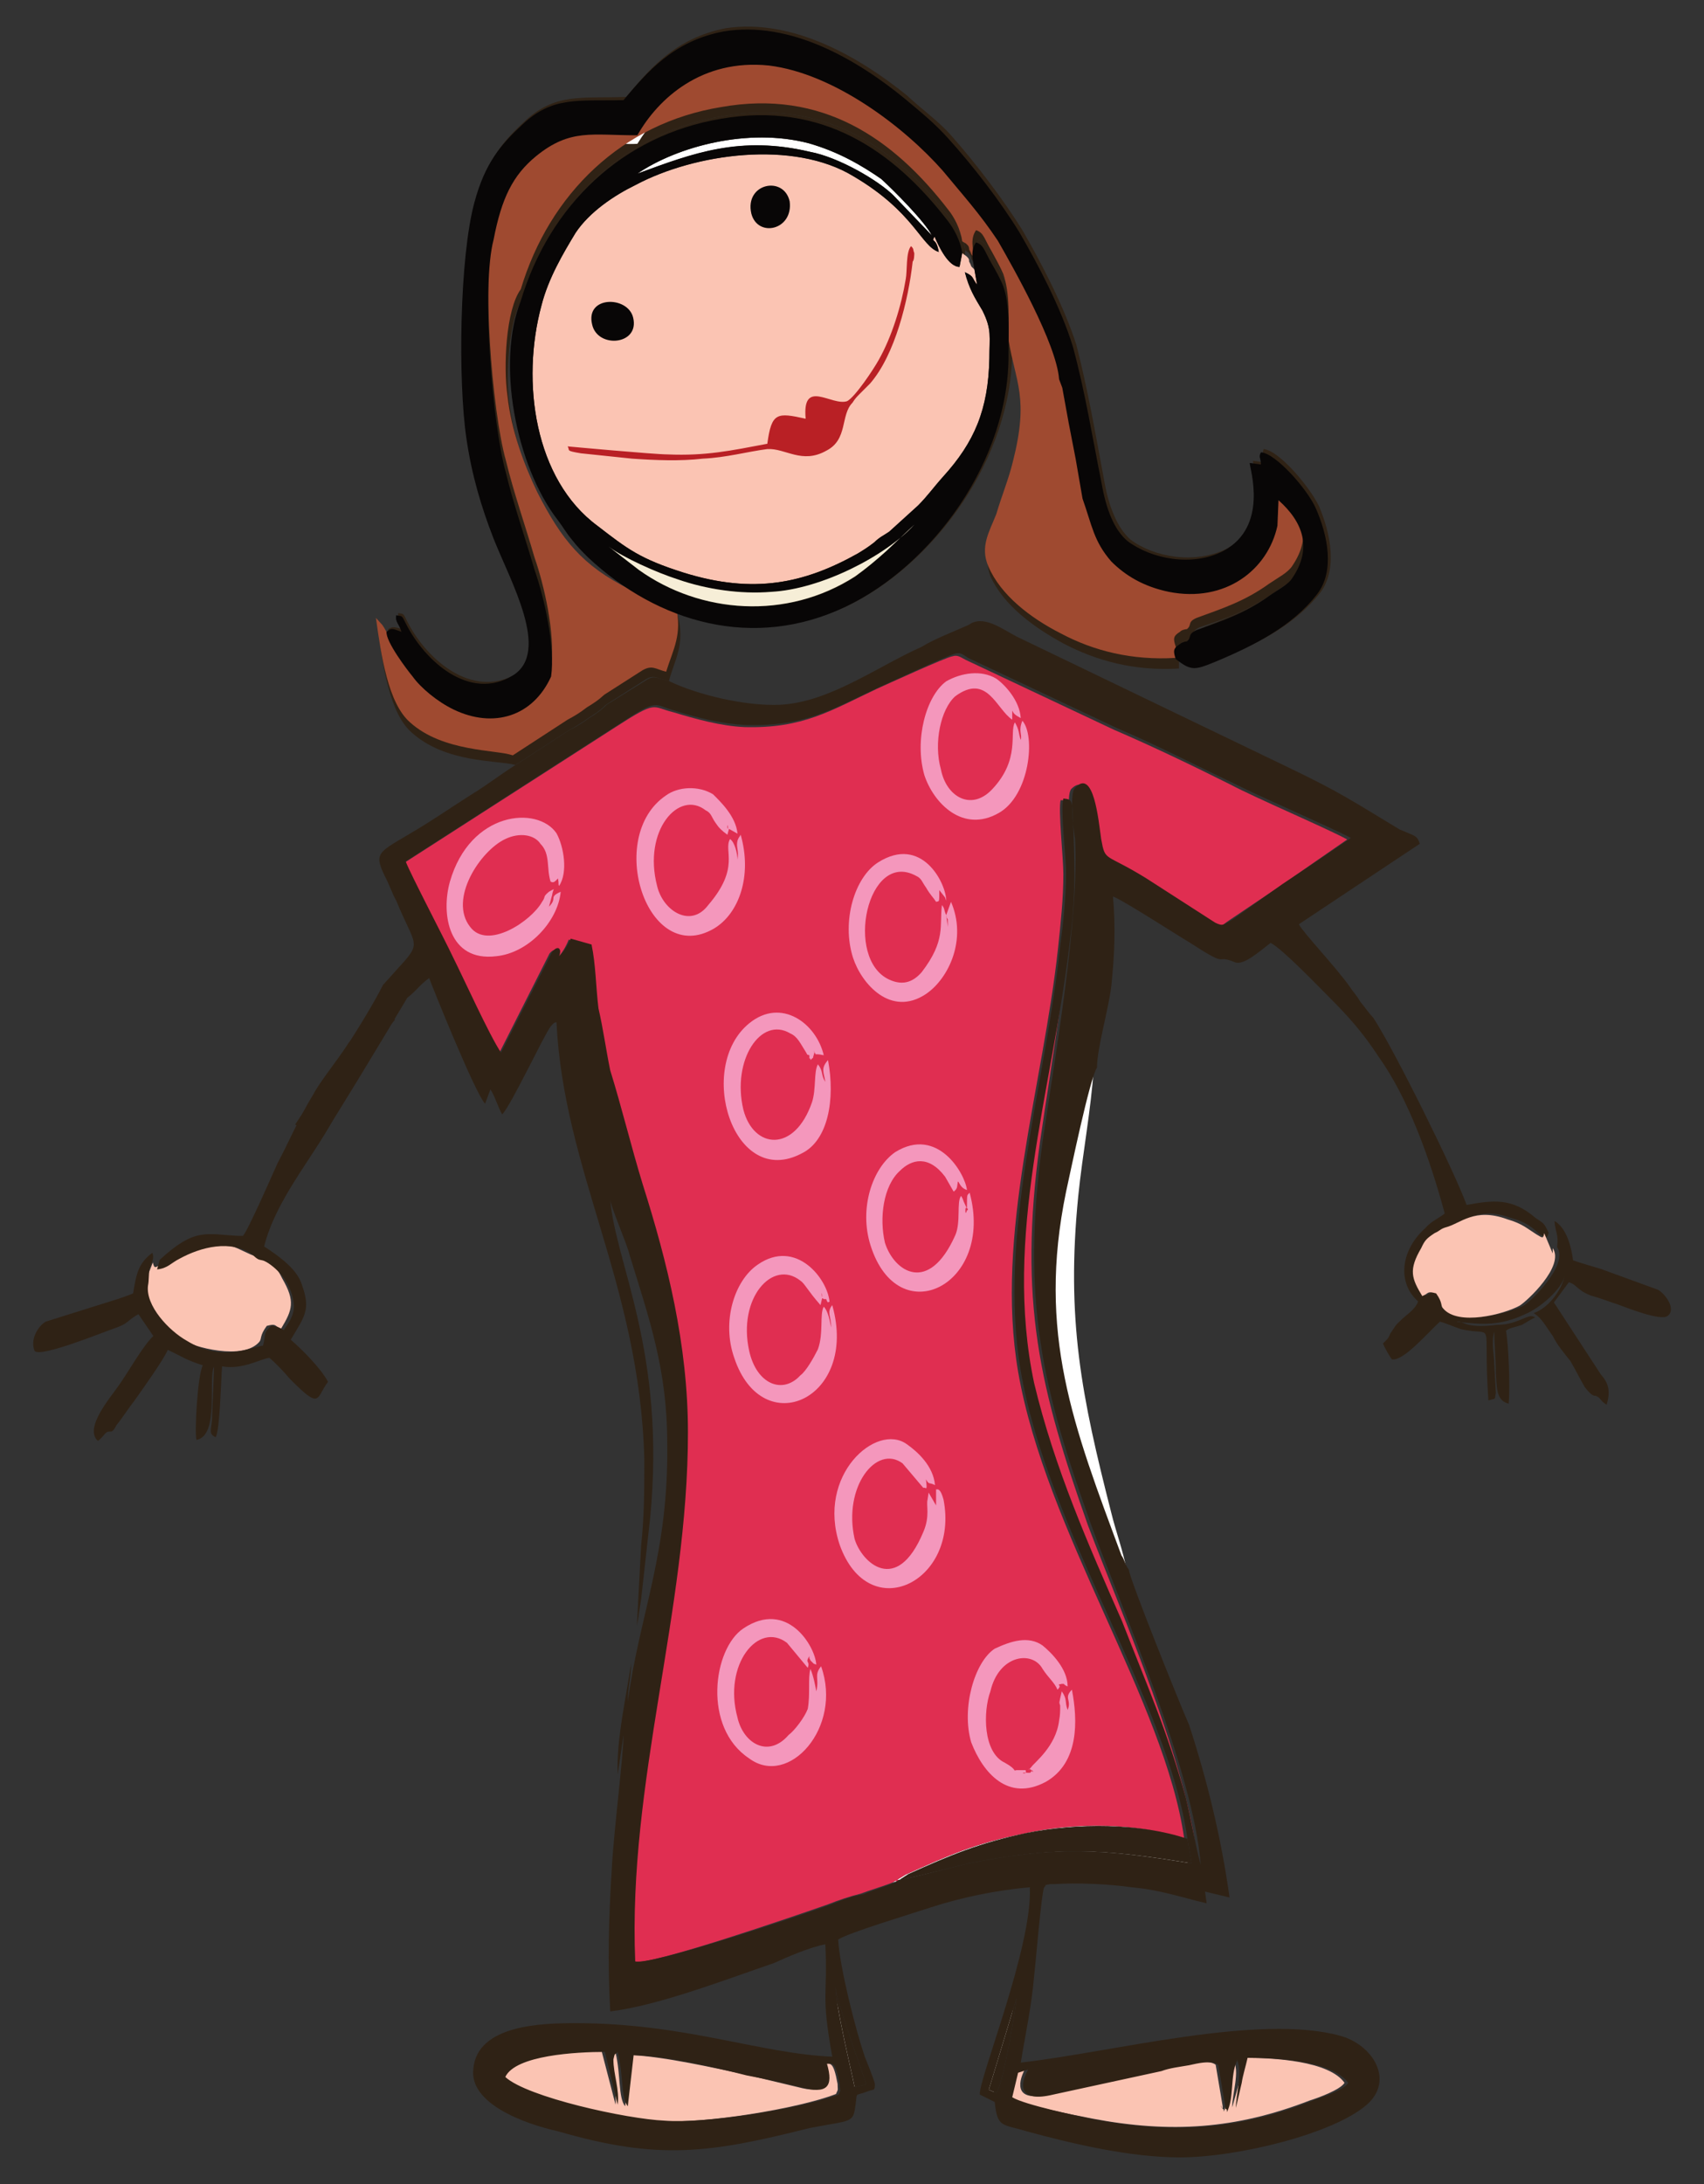 <?xml version="1.0" encoding="utf-8"?>
<!-- Generator: Adobe Illustrator 16.0.0, SVG Export Plug-In . SVG Version: 6.00 Build 0)  -->
<!DOCTYPE svg PUBLIC "-//W3C//DTD SVG 1.1 Tiny//EN" "http://www.w3.org/Graphics/SVG/1.1/DTD/svg11-tiny.dtd">
<svg version="1.1" baseProfile="tiny" id="Layer_1" xmlns="http://www.w3.org/2000/svg" xmlns:xlink="http://www.w3.org/1999/xlink"
	 x="0px" y="0px" width="90.71px" height="116.22px" viewBox="0 0 90.71 116.22" xml:space="preserve">
<rect x="0" y="0" width="90.71" height="116.22" fill="#333333" stroke="none"/>
<g>
	<path fill-rule="evenodd" fill="#FBC4B3" d="M7.681,68.031v0.313l0.454-1.162c0.085,0.311,0.085,0.311,0.454,0.084
		c0.453-0.311,0.765-0.623,1.616-0.85c1.842-0.682,2.608,0.227,3.458,0.453c0.284,0.086,0.284,0.17,0.595,0.313
		c0.482,0.311,0.539,0.396,0.766,0.85c0.708,1.219,0.539,1.672-0.057,2.664c-0.397-0.141-0.227-0.283-0.766-0.141
		c-0.397,0.539-0.255,0.68-0.397,0.85c-0.85,0.992-3.458,0.313-4.28-0.17C9.126,71.008,6.972,69.023,7.681,68.031L7.681,68.031z"/>
	<path fill-rule="evenodd" fill="#FFFFFF" d="M47.508,100.176l0.198-0.057c0-0.141,0-0.084,0.142-0.084
		c1.19-0.227,2.353-0.568,3.571-0.879c4.763-0.936,7.172-0.795,11.82,0l-0.198-1.305c-2.494-0.879-5.924-0.879-8.532-0.283
		c-2.551,0.51-4.025,1.162-6.293,2.184L47.508,100.176z"/>
	<path fill-rule="evenodd" fill="#FFFFFF" d="M45.381,111.061l0.595-0.17c-0.312-0.936-1.616-4.592-1.616-5.158
		C44.361,106.668,45.155,110.182,45.381,111.061L45.381,111.061z"/>
	<path fill-rule="evenodd" fill="#FFFFFF" d="M52.894,111.346c0.368-0.369,1.105-4.734,1.105-5.047l-1.531,4.904L52.894,111.346z"/>
	<path fill-rule="evenodd" fill="#FBC4B3" d="M43.851,109.814c0.425,1.246,0,1.615-1.389,1.246c-0.936-0.227-1.899-0.453-2.835-0.68
		c-1.616-0.34-4.252-0.936-5.981-1.02l-0.369,2.721c-0.369-0.453-0.227-1.672-0.51-2.863c-0.142,0.143-0.142,0-0.227,0.369
		c0,0.084,0,0.227,0,0.283c0.085,0.736,0.283,1.475,0.227,2.125l-0.737-2.834c-1.446,0-4.649,0.199-5.244,1.389
		c1.162,1.078,6.406,2.184,8.447,2.324c2.211,0.143,7.229-0.652,9.269-1.445c0.142-0.313,0.085-0.17,0.085-0.539
		C44.361,109.672,44.219,109.814,43.851,109.814L43.851,109.814z"/>
	<path fill-rule="evenodd" fill="#FBC4B3" d="M64.714,109.871c-0.369-0.283-1.162-0.057-1.616,0
		c-0.425,0.084-0.936,0.17-1.445,0.311l-5.783,1.221c-1.813,0.51-1.729-0.512-1.304-1.305l-0.51,0.141l-0.284,1.391
		c0.596,0.367,3.487,0.936,4.366,1.105c4.167,0.793,7.653,0.566,11.594-0.965c0.453-0.141,1.615-0.566,1.842-0.936
		c-0.822-1.162-3.741-1.332-5.329-1.332c-0.085,0.369-0.227,0.879-0.283,1.332l-0.368,1.305c0-0.736,0.425-1.9,0.057-2.551v0.084
		c-0.369,0.795-0.142,2.041-0.511,2.693v-0.086c0,0,0-0.057-0.057-0.057c-0.227-0.51,0.057,0.285,0-0.17L64.714,109.871z"/>
	<path fill-rule="evenodd" fill="#E02E51" d="M47.508,100.176l0.708-0.424c2.268-1.021,3.714-1.674,6.293-2.184
		c2.608-0.596,6.038-0.596,8.532,0.283c-1.021-7.285-7.37-16.328-8.844-24.859c-1.247-7.314,1.332-15.194,2.126-22.536
		c0.142-1.332,0.283-2.636,0.283-3.94c0-0.879-0.283-3.43-0.142-3.94c0.51,0.057,0.425,0.057,0.51,1.757
		c0.058,2.325,0.058,3.855-0.227,6.18c-0.936,7.654-3.486,15.336-1.813,23.131c1.021,4.506,2.834,8.588,4.592,12.613
		c1.389,3.346,2.551,5.98,3.43,9.412c0.368,1.303,0.511,2.408,0.794,3.57c-0.368-5.045-4.082-13.436-5.84-18.084
		c-2.551-7.229-3.713-11.906-2.551-20.354c0.596-4.223,1.984-11.82,1.673-16.044c-0.058-0.51-0.284-2.494,0-2.778
		c1.02-1.021,1.247,1.757,1.474,2.778c0.227,1.248,0.142,0.652,2.409,2.098l3.629,2.268c0.453,0.283,0.453,0.142,0.878-0.142
		l2.693-1.814c1.19-0.822,2.409-1.672,3.6-2.495c-1.021-0.567-4.818-2.183-6.207-2.919c-2.041-1.021-4.167-2.041-6.208-2.92
		l-7.881-3.713c-0.283-0.142-0.425-0.283-0.708-0.198c-0.369,0.057-3.516,1.502-4.025,1.729c-2.466,1.162-3.94,2.126-7.059,2.041
		c-1.247-0.057-2.58-0.425-3.798-0.794c-1.162-0.283-0.822-0.652-3.062,0.794l-11.253,7.228c0.227,0.596,2.069,4.167,2.495,5.018
		c0.595,1.247,1.899,4.252,2.551,5.131l2.693-5.329c0.283-0.369,0.595-0.142,0.453,0.198c0.199-0.198,0.425-0.567,0.567-0.936
		l1.105,0.284c0.227,1.105,0.227,2.268,0.368,3.43c0.227,1.105,0.425,2.183,0.652,3.288c0.595,2.041,1.105,4.025,1.672,6.039
		c1.304,4.166,2.409,8.531,2.409,13.209c0,9.496-3.146,18.596-2.778,28.148c0.879,0.227,8.674-2.467,10.375-3.063
		c0.567-0.227,1.162-0.424,1.729-0.566C46.175,100.629,47.337,100.262,47.508,100.176L47.508,100.176z M47.848,100.035
		c-0.142,0-0.142-0.057-0.142,0.084L47.848,100.035z"/>
	<path fill-rule="evenodd" fill="#FFFFFF" d="M59.979,83.564c-0.17-0.963-0.595-2.125-0.821-3.061
		c-1.588-6.207-2.41-10.289-1.758-16.867c0.227-2.238,0.681-4.592,0.822-6.774c-0.369,0.595-1.39,5.555-1.616,6.577
		c-1.53,7.568,0.368,12.529,3.005,19.305C59.753,83.055,59.753,83.254,59.979,83.564L59.979,83.564z"/>
	<path fill-rule="evenodd" fill="#2F2215" d="M47.649,100.176l0.255-0.084c0-0.143,0-0.057,0.057-0.057
		c1.19-0.256,2.353-0.568,3.6-0.879c4.819-0.936,7.144-0.766,11.878,0l-0.228-1.305c-2.494-0.85-5.896-0.85-8.561-0.313
		c-2.551,0.539-4.025,1.164-6.293,2.184L47.649,100.176z"/>
	<path fill-rule="evenodd" fill="#2F2215" d="M34.043,9.127c3.033-1.105,5.442-2.098,9.184-1.162
		c1.559,0.227,3.657,1.474,4.507,2.324l2.041,2.098c-0.397-0.708-2.041-2.409-2.722-3.033c-1.021-0.708-2.268-1.389-3.912-1.871
		C39.967,6.633,36.141,7.653,34.043,9.127L34.043,9.127z"/>
	<path fill-rule="evenodd" fill="#2F2215" d="M45.495,111.061l0.624-0.141c-0.312-0.936-1.644-4.592-1.644-5.217
		C44.474,106.695,45.325,110.211,45.495,111.061L45.495,111.061z"/>
	<path fill-rule="evenodd" fill="#2F2215" d="M53.035,111.373c0.368-0.396,1.077-4.734,1.077-5.045l-1.475,4.875L53.035,111.373z"/>
	<path fill-rule="evenodd" fill="#2F2215" d="M26.361,12.614c-0.624,2.494-0.085,9.808,0.68,12.359
		c0.397,1.786,1.021,3.515,1.559,5.216c0.482,1.474,1.105,4.11,0.879,5.669c0,1.248-1.105,2.041-1.956,2.41
		c-1.162,0.567-2.494,0.17-3.43-0.227c-2.495-1.304-3.345-3.969-3.713-4.337l-0.255-0.255c0.255,2.041,0.624,4.507,1.786,5.527
		c1.814,1.644,4.592,1.474,5.527,1.729l2.892-1.871c0.453-0.255,0.68-0.397,0.992-0.624c0.397-0.255,0.624-0.397,0.936-0.708
		l2.098-1.333c0.482-0.312,0.624-0.057,1.248,0.085c0.312-1.162,0.878-1.956,0.481-3.486c-0.85-0.397-1.644-0.567-2.494-0.879
		c-2.495-1.247-3.572-2.636-4.904-5.188c-0.681-1.502-1.304-3.288-1.559-5.131c-0.227-1.502-0.057-4.592,0.708-5.697
		c1.559-5.131,5.442-8.844,10.658-9.695c5.442-0.935,9.241,1.701,12.132,5.5c0.313,0.312,0.709,1.021,0.766,1.644
		c0.17,0.142,0.17,0.085,0.227,0.227c0.085,0.085,0.085,0.17,0.085,0.227c0.256,0.312,0,0.17,0.313,0.397
		c-0.057-0.454-0.227-1.021,0.085-1.389c0.453,0.142,0.453,0.397,0.851,1.162c0.17,0.227,0.481,0.766,0.623,1.162
		c0.397,1.021,0.313,2.41,0.313,3.487c0.312,2.268,1.077,3.033,0.17,6.463c-0.17,1.021-0.567,1.871-0.879,2.806
		c-0.368,0.936-0.851,1.786-0.454,2.807c0.709,1.559,2.325,2.721,3.884,3.571c1.786,0.936,3.799,1.474,6.151,1.333v-0.624
		c-0.17-0.397-0.17-0.567,0.227-0.794c0.085-0.085,0.312-0.142,0.397-0.142c0.227-0.255,0-0.397,0.453-0.624
		c1.417-0.482,2.579-0.879,3.884-1.786c0.481-0.34,1.021-0.624,1.247-0.935c1.105-1.644,0.623-3.033-0.681-4.224L68.2,27.864
		c-0.085,1.474-1.021,2.636-1.871,3.175c-2.579,1.786-5.98,0.624-7.143-1.077c-0.567-0.793-1.333-2.324-1.418-3.571
		c-0.142-0.312-0.312-1.559-0.312-2.126l-0.368-1.843l-0.397-1.956l-0.17-0.396c-0.057-0.142-0.992-2.778-1.474-3.799
		c-1.928-3.742-2.183-3.486-4.365-6.463c-0.851-1.162-1.531-1.616-2.637-2.636c-1.247-1.247-4.422-3.118-7.143-3.43
		c-3.487-0.397-5.669,1.786-6.86,3.742c-1.077,0.085-1.843-0.17-3.005,0C27.041,8.192,26.814,11.849,26.361,12.614L26.361,12.614z"
		/>
	<path fill-rule="evenodd" fill="#F497BC" d="M38.72,44.022C38.72,43.653,38.805,44.333,38.72,44.022L38.72,44.022z M39.429,44.419
		c-0.085,0.17-0.085,0.085-0.17,0.312c-0.085,0.397,0.085,0.482,0,1.021c0-0.312-0.142-0.936-0.396-1.105
		c-0.369,0.624,0.567,1.502-1.162,3.515c-0.936,1.247-2.41,0.312-2.722-1.021c-0.765-2.948,1.163-5.131,2.58-4.025
		c0.312,0.142,0.312,0.369,0.539,0.68c0.17,0.255,0.312,0.397,0.624,0.624l0.085-0.312l0.453,0.255
		c-0.085-0.936-0.935-1.729-1.304-2.098c-0.793-0.482-1.871-0.397-2.495,0.057c-3.26,2.183-1.021,9.184,2.551,7.086
		C39.344,48.614,40.052,46.602,39.429,44.419L39.429,44.419z"/>
	<path fill-rule="evenodd" fill="#F497BC" d="M43.766,68.91C43.766,69.307,43.709,68.541,43.766,68.91L43.766,68.91z M43.851,69.533
		c-0.227,0.396,0,1.418-0.312,2.268c-0.227,0.455-0.624,1.162-0.936,1.389c-0.936,1.021-2.325,0.482-2.721-1.303
		c-0.624-2.807,1.247-4.904,2.721-3.742c0.227,0.143,0.397,0.539,1.077,1.305l0.085-0.369c0.312,0.143,0,0,0.227,0.057
		c0,0.086,0.085,0.17,0.085,0.17c0.085-0.084,0.085,0,0.085,0c-0.085-1.246-1.786-3.43-3.827-2.012
		c-1.248,0.85-1.928,3.033-1.248,4.961c1.502,4.506,6.633,2.182,5.216-2.807c-0.312,0.396-0.057,0.566-0.057,1.189
		C44.163,70.242,44.078,69.76,43.851,69.533L43.851,69.533z"/>
	<path fill-rule="evenodd" fill="#F497BC" d="M54.424,38.353c-0.227,0.567,0,0.709-0.085,1.021
		c-0.142-0.397-0.057-0.482-0.312-0.936c-0.313,0.539,0.312,1.956-1.219,3.572c-1.106,1.162-2.438,0.397-2.722-1.077
		c-0.396-1.417,0-3.203,0.766-3.883c1.7-1.248,2.183,0.68,3.033,1.247v-0.482c0.085,0.17,0.142,0.227,0.453,0.397
		c-0.057-0.936-0.851-1.786-1.304-2.098c-0.794-0.482-1.871-0.312-2.665,0.142c-1.077,0.794-1.7,3.118-1.162,4.989
		c0.482,1.474,2.041,3.118,3.969,2.012C54.82,42.321,55.133,39.146,54.424,38.353L54.424,38.353z"/>
	<path fill-rule="evenodd" fill="#F497BC" d="M54.594,94.195c-0.255,0-0.481,0-0.481,0c-0.227,0.057,0.085,0-0.624-0.396
		c-1.162-0.539-1.162-2.723-0.766-3.799c0.454-1.955,2.24-2.184,2.778-1.191c0.312,0.482,0.624,0.709,0.794,1.105
		c0.312-0.311-0.17-0.227,0.227-0.311c0.227,0,0,0,0.312,0.141c0-0.936-0.85-1.785-1.332-2.182c-0.766-0.539-1.701-0.227-2.551,0.17
		c-1.077,0.709-1.786,3.174-1.248,4.988c0.624,1.615,1.956,3.176,3.969,2.098c1.786-1.02,1.701-3.287,1.39-4.904
		c-0.454,0.455,0,0.539-0.228,1.078c-0.17-0.453,0-0.539-0.312-0.992l-0.085,0.369c-0.057,0.311-0.057,0.17,0,0.396
		c0,0.311,0,0.482-0.057,0.793c-0.17,1.389-1.332,2.24-1.474,2.467c-0.256,0.311-0.171,0,0,0.17c0.142,0.227,0.057,0,0.057,0
		c-0.143,0.141-0.057,0.141-0.228,0.141C54.112,94.279,54.735,94.508,54.594,94.195L54.594,94.195z"/>
	<path fill-rule="evenodd" fill="#F497BC" d="M51.391,64.402c0-0.311,0.227,0,0.085,0l0,0
		C51.476,64.402,51.391,64.715,51.391,64.402L51.391,64.402z M51.617,63.467c-0.142,0.17-0.142,0-0.142,0.852l-0.17-0.369
		c-0.057-0.17-0.057-0.17-0.142-0.313c-0.255,0.313,0,1.391-0.312,2.098c-1.418,3.176-3.26,1.928-3.742,0.398
		c-0.312-1.332-0.085-3.033,0.794-3.828c0.623-0.623,1.53-0.85,2.409,0.313l0.454,0.793c0.227-0.17,0.17-0.254,0.227-0.566
		c0.17,0.313,0.255,0.396,0.481,0.482c-0.085-0.852-1.559-3.43-3.826-2.014c-1.219,0.852-1.928,3.006-1.305,4.961
		C47.819,70.951,52.95,68.371,51.617,63.467L51.617,63.467z"/>
	<path fill-rule="evenodd" fill="#F497BC" d="M50.37,48.699c0,0,0,0,0,0.085l0.085,0.142c0,0,0,0,0,0.085s0,0.17,0,0.312
		L50.37,48.699z M50.625,47.99l-0.255,0.709c-0.142-0.312-0.057-0.312-0.227-0.539c-0.142,1.077,0.227,1.871-1.077,3.571
		c-0.396,0.454-0.936,0.766-1.729,0.397c-2.409-1.105-1.162-6.917,1.418-5.527c0.312,0.142,0.312,0.312,0.538,0.624
		c0.227,0.397,0.397,0.539,0.539,0.765c0.17-0.057,0.17,0.085,0.17-0.624l0.312,0.397c0.057,0.17,0,0,0.057,0.17
		c0-0.935-1.304-3.515-3.628-2.041c-1.248,0.794-1.956,3.118-1.333,5.074c0.454,1.389,2.012,3.175,3.883,1.928
		C50.54,52.044,51.476,49.946,50.625,47.99L50.625,47.99z"/>
	<path fill-rule="evenodd" fill="#F497BC" d="M43.142,88.809c-0.142,0.482,0,1.334-0.142,2.127c-0.17,0.453-0.709,1.162-1.021,1.389
		c-1.077,1.248-2.41,0.453-2.722-0.936c-0.765-2.807,1.106-5.131,2.636-3.969L43,88.752c0.142-0.396-0.17-0.227,0.085-0.623
		c0,0.227,0,0.057,0.057,0.227c0.085,0.086,0.17,0.17,0.17,0.17l0.142,0.057c-0.057-0.992-1.559-3.486-3.883-1.928
		c-1.616,1.078-2.183,5.273,0.312,6.918c2.098,1.559,4.989-1.645,3.827-4.904c-0.397,0.482-0.085,0.623-0.255,1.332
		C43.397,89.688,43.312,89.207,43.142,88.809L43.142,88.809z"/>
	<path fill-rule="evenodd" fill="#F497BC" d="M49.832,80.191C49.832,79.795,49.832,80.504,49.832,80.191L49.832,80.191z
		 M49.378,79.795c-0.085,0.313,0.142,0.879-0.227,1.729c-1.417,3.402-3.288,1.617-3.657,0.369c-0.624-2.777,1.163-5.045,2.551-4.025
		l1.105,1.305c0.142-0.057,0.227,0.254,0.142-0.453c0.17,0.311,0.17,0.141,0.482,0.311c-0.085-1.02-0.936-1.785-1.503-2.182
		c-1.615-1.162-4.819,1.645-3.571,5.357c1.559,4.365,6.378,1.955,5.527-2.41c-0.17-0.623-0.312-0.539-0.396-0.539v0.852
		l-0.397-0.682L49.378,79.795z"/>
	<path fill-rule="evenodd" fill="#F497BC" d="M29.167,48.246C29.224,48.161,29.082,48.387,29.167,48.246L29.167,48.246z
		 M29.848,47.452c-0.681,0.312-0.142,0.312-0.624,0.794l0.17-0.624c0-0.085,0.085-0.312,0.085-0.312l-0.255,0.142
		c-0.369,0.312-0.142,0.227-0.369,0.539c-0.567,1.021-2.892,2.58-3.827,1.333c-1.163-1.474,0.539-4.054,1.871-4.677
		c0.766-0.369,1.559-0.227,1.871,0.255c0.539,0.539,0.312,1.304,0.539,2.012c0.17,0.085,0.227,0,0.396-0.17
		c0.057,0.312,0,0.312,0.057,0.397c0.481-0.709,0.255-2.098-0.142-2.807c-1.021-1.474-4.592-1.162-5.669,2.58
		c-0.482,1.701-0.085,4.28,2.466,3.969C28.146,50.712,29.706,49.011,29.848,47.452L29.848,47.452z"/>
	<path fill-rule="evenodd" fill="#F497BC" d="M44.078,56.409c-0.397,0.454-0.227,0.624-0.142,1.162
		c-0.255-0.396-0.085-0.539-0.396-0.935c-0.227,0.396-0.085,1.304-0.312,2.012c-0.936,2.721-3.118,2.494-3.657,0.396
		c-0.624-2.636,0.936-4.988,2.495-4.053c0.397,0.17,0.539,0.539,0.85,1.021c0.085,0.142,0,0.085,0.17,0.142v0.085v0.085
		c0.057,0,0.057,0,0.057,0.085c0.255-0.255,0.085,0,0.17-0.255c0.085-0.227,0-0.227,0-0.227c0.227,0.312-0.085,0.085,0.539,0.227
		c-0.397-1.701-2.268-3.09-3.968-1.701c-2.863,2.324-0.851,8.873,2.806,6.916C44.078,60.689,44.474,58.508,44.078,56.409
		L44.078,56.409z"/>
	<path fill-rule="evenodd" fill="#2F2215" d="M64.855,109.898l0.368,2.184c0.085,0.453-0.227-0.396,0,0.141
		c0.113,0,0.085,0.086,0.085,0.172c0.397-0.709,0.171-1.957,0.539-2.723v-0.084c0.312,0.709-0.057,1.871-0.057,2.578l0.312-1.332
		c0.057-0.396,0.227-0.936,0.312-1.332c1.616,0,4.508,0.17,5.357,1.332c-0.227,0.396-1.417,0.766-1.87,0.936
		c-3.884,1.559-7.455,1.787-11.594,1.021c-0.851-0.17-3.799-0.795-4.422-1.191l0.312-1.303l0.538-0.172
		c-0.453,0.795-0.538,1.787,1.333,1.334l5.754-1.248c0.453-0.17,0.992-0.227,1.474-0.313
		C63.693,109.814,64.544,109.588,64.855,109.898L64.855,109.898z M44.021,109.814c0.284,0,0.454-0.143,0.681,1.105
		c0,0.367,0.085,0.227-0.057,0.539c-2.041,0.764-7.087,1.559-9.27,1.389c-2.013-0.086-7.313-1.248-8.476-2.324
		c0.539-1.162,3.798-1.334,5.301-1.334l0.68,2.807c0.114-0.766-0.227-1.615-0.227-2.408c0.085-0.398,0.085-0.227,0.227-0.398
		c0.312,1.248,0.17,2.41,0.539,2.893l0.312-2.721c1.814,0.057,4.45,0.68,6.009,1.076c0.936,0.17,1.928,0.396,2.863,0.623
		C44.021,111.459,44.389,111.061,44.021,109.814L44.021,109.814z M53.035,111.373l-0.397-0.17l1.475-4.875
		C54.112,106.639,53.403,110.977,53.035,111.373L53.035,111.373z M44.474,105.703c0,0.625,1.333,4.281,1.644,5.217l-0.624,0.141
		C45.325,110.211,44.474,106.695,44.474,105.703L44.474,105.703z M63.211,97.852l0.228,1.305c-4.734-0.766-7.144-0.936-11.878,0
		c-1.247,0.311-2.409,0.623-3.6,0.879c-0.652,0.311-1.332,0.48-2.013,0.766c-0.539,0.084-1.162,0.311-1.701,0.537
		c-1.729,0.625-9.581,3.26-10.432,3.033c-0.397-9.553,2.807-18.652,2.807-28.148c0-4.676-1.106-9.098-2.41-13.209
		c-0.624-2.041-1.105-4.053-1.729-6.066c-0.227-1.105-0.369-2.183-0.624-3.288c-0.142-1.162-0.142-2.324-0.369-3.401l-1.105-0.312
		c-0.142,0.312-0.369,0.708-0.624,0.936c0.17-0.397-0.057-0.624-0.369-0.227l-2.721,5.358c-0.624-0.936-1.956-3.884-2.58-5.131
		c-0.397-0.851-2.268-4.422-2.495-5.046L32.88,38.58c2.24-1.474,1.871-1.077,3.033-0.766c1.248,0.397,2.551,0.709,3.798,0.766
		c3.203,0.085,4.592-0.851,7.087-2.013c0.538-0.227,3.656-1.701,4.054-1.786c0.312-0.085,0.453,0.085,0.68,0.227l7.938,3.742
		c2.013,0.851,4.139,1.956,6.236,2.948c1.389,0.708,5.131,2.324,6.208,2.891c-1.248,0.851-2.495,1.701-3.657,2.466l-2.636,1.871
		c-0.482,0.255-0.482,0.397-0.936,0.17l-3.657-2.353c-2.239-1.389-2.183-0.851-2.409-2.098c-0.142-0.992-0.396-3.798-1.389-2.721
		c-0.313,0.255-0.085,2.268,0,2.721c0.227,4.28-1.105,11.82-1.729,16.101c-1.162,8.477,0,13.152,2.58,20.381
		c1.7,4.648,5.442,13.068,5.839,18.113c-0.312-1.162-0.481-2.268-0.794-3.57c-0.936-3.432-2.098-6.066-3.401-9.412
		c-1.786-4.053-3.6-8.164-4.677-12.67c-1.645-7.795,0.936-15.479,1.87-23.188c0.313-2.324,0.313-3.798,0.228-6.123
		c-0.085-1.729,0-1.729-0.539-1.786c-0.17,0.539,0.142,3.033,0.142,3.94c0,1.333-0.142,2.665-0.312,3.912
		c-0.766,7.37-3.345,15.307-2.098,22.62C55.813,81.523,62.19,90.539,63.211,97.852L63.211,97.852z M21.684,53.093
		c0.482-0.369,0.652-0.68,1.162-1.049c0.085,0.255,2.41,6.065,2.977,6.69l0.284-0.766c0.255,0.397,0.396,0.936,0.624,1.333
		c0.482-0.482,2.183-4.139,2.58-4.677c0.085-0.085,0.17-0.227,0.312-0.227c0.397,7.994,4.422,13.918,4.677,23.244
		c0,1.559,0,3.033-0.17,4.592l-0.227,4.281c0.085-0.396,0.142-0.936,0.227-1.418l0.482-4.336c0.85-8.873-1.871-13.551-2.126-16.951
		c0,0.367,0.878,2.324,1.021,2.947c1.077,3.486,2.012,6.15,2.012,10.035c0.085,5.895-1.474,9.098-2.098,13.748
		c0-0.766,0.17-1.248,0.17-2.014c-0.227,1.645-0.794,4.055-0.709,5.896l0.312-2.098c0,1.021-0.539,5.301-0.624,7.086
		c-0.17,2.637-0.227,5.047-0.085,7.625c2.58-0.311,6.236-1.729,8.73-2.578c0.68-0.313,1.928-0.852,2.721-0.992
		c0.142,2.777-0.255,2.551,0.369,5.98c-3.883-0.17-7.852-1.785-13.663-1.785c-1.786,0-5.216,0.084-5.442,2.408
		c-0.255,1.871,2.721,2.949,4.507,3.346c5.358,1.559,8.079,1.162,13.38-0.17c2.324-0.453,2.324-0.227,2.466-1.305
		c0.085-0.623-0.057-0.396,0.567-0.623c0.369-0.17,0.454,0,0.454-0.396c0-0.17-0.454-1.248-0.539-1.475
		c-0.482-1.418-1.332-4.734-1.417-6.236c0.567-0.369,3.969-1.389,4.903-1.701c1.645-0.537,3.572-0.936,5.301-1.076
		c0.143,3.174-2.721,10.176-2.664,11.027l0.794,0.396c0.142,1.389,0.396,1.162,1.7,1.559c2.495,0.68,5.528,1.389,8.164,1.389
		c3.033,0,8.164-1.246,9.949-2.807c1.475-1.303,0.313-3.174-1.389-3.656c-4.365-1.219-12.217,0.879-17.036,1.418
		c0.255-1.559,0.567-2.949,0.709-4.592c0.085-0.709,0.396-4.508,0.538-4.734c0.17-0.17-0.085-0.086,0.312-0.17h0.228
		c1.247-0.086,2.947,0,4.139,0.17c1.53,0.141,2.636,0.539,3.968,0.85l-0.085-0.623l1.304,0.313c-0.453-3.26-1.219-6.322-2.154-9.186
		c-0.481-1.076-3.203-7.852-3.203-8.248c-0.227-0.313-0.227-0.539-0.396-0.766c-2.551-6.859-4.507-11.82-2.948-19.361
		c0.227-1.02,1.247-5.98,1.645-6.604c0-1.021,0.623-3.118,0.766-4.365c0.17-1.644,0.227-3.118,0.085-4.734
		c0.453,0.142,3.486,2.098,4.11,2.466c2.183,1.417,1.247,0.567,2.353,1.02c0.453,0.227,1.304-0.539,1.928-1.02
		c0.623,0.312,2.579,2.353,3.117,2.891c1.021,1.021,1.786,1.871,2.637,3.175c1.559,2.183,2.722,5.386,3.515,8.333
		c-0.255,0.229-0.708,0.398-1.021,0.766c-1.389,1.248-1.474,2.977-0.396,3.912c-0.142,0.453-0.709,0.766-0.992,1.078
		c-0.255,0.227-0.255,0.311-0.481,0.623c-0.143,0.313-0.086,0.227-0.397,0.539c0.085,0.227,0.397,0.766,0.482,0.85
		c0.623,0.086,1.87-1.389,2.551-2.012c0.312,0.084,0.624,0.227,1.105,0.396c1.928,0.453,1.162-0.795,1.474,3.799
		c0.454-0.143,0.313,0,0.397-0.398l-0.085-1.529c0-0.482-0.17-1.191,0-1.73c0,0.625,0.085,1.418,0.085,2.184
		c0.057,0.766,0,1.475,0.681,1.645c0.085-0.879,0-3.119-0.143-3.885c0.228-0.17,0.454-0.17,0.851-0.311
		c0.312-0.17,0.397-0.256,0.709-0.396c-0.17-0.086-0.227-0.086-0.482,0c-0.538,0.227-0.935,0.396-1.559,0.396
		c-1.786,0.227-1.786-0.256-2.154-0.17c1.389,0.17,2.324,0.227,3.656-0.398c0.766-0.311,1.928-1.303,2.098-2.012
		c-0.17,0.766-0.879,1.701-1.644,1.955c0.453,0.285,0.623,0.682,1.021,1.221c0.227,0.48,0.623,0.934,0.936,1.332
		c0.312,0.537,0.453,0.85,0.765,1.389c0.482,0.623,0.539,0.396,0.624,0.482c0.227,0.084,0.17,0.227,0.538,0.453
		c0.228-0.766,0.086-1.162-0.312-1.617l-2.494-3.826l0.794-1.076c0.453,0.141,0.396,0.396,1.162,0.707
		c0.538,0.143,0.936,0.313,1.389,0.455c0.481,0.17,2.353,0.936,2.722,0.623c0.481-0.396-0.228-1.248-0.539-1.389l-3.033-1.105
		c-0.481-0.143-0.964-0.283-1.474-0.453c-0.142-1.021-0.454-1.787-0.992-2.098c0.057,0.68,0.227,0.68,0.142,1.389
		c0.624,0.936-1.389,2.891-1.786,3.117c-0.765,0.396-3.26,1.078-4.11,0.143c-0.17-0.143,0-0.313-0.312-0.852
		c-0.538-0.141-0.396,0-0.794,0.17c-0.538-0.934-0.68-1.416-0.057-2.578c0.227-0.396,0.313-0.453,0.766-0.766
		c0.227-0.17,0.227-0.256,0.539-0.313c0.85-0.254,1.559-1.105,3.26-0.48c0.878,0.227,1.19,0.537,1.559,0.877
		c0.396,0.229,0.396,0.229,0.482-0.084c-0.256-0.539-0.256-0.482-0.709-0.793c-1.247-1.078-2.268-0.936-3.657-0.682
		c-0.623-1.729-3.798-8.164-4.96-9.949c-0.313-0.34-0.313-0.397-0.709-0.879c-0.17-0.312-0.396-0.539-0.538-0.765
		c-0.709-1.021-2.495-2.892-2.722-3.345l6.435-4.28c-0.142-0.454-0.227-0.397-1.077-0.766c-2.494-1.502-3.118-1.956-5.896-3.288
		l-14.484-6.973c-0.766-0.397-1.786-1.191-2.552-0.624c-0.623,0.283-1.87,0.765-2.494,1.162c-2.409,1.077-4.904,2.948-7.54,3.09
		c-1.871,0.085-4.422-0.539-5.896-1.248c-0.624-0.142-0.794-0.368-1.248-0.057l-2.098,1.304c-0.312,0.312-0.567,0.481-0.935,0.708
		c-0.312,0.227-0.567,0.397-1.021,0.624l-2.892,1.871c-0.85,0.539-1.531,1.077-2.324,1.559c-0.851,0.539-1.559,1.02-2.41,1.559
		c-2.494,1.559-2.891,1.389-2.239,2.778c0.227,0.397,0.369,0.878,0.624,1.332c1.021,2.495,1.417,2.154,0.057,3.628
		c-0.198,0.227-0.454,0.51-0.765,0.851c-1.021,2.013-2.977,4.847-4.677,7.427c0.482,0.254,0.879,0.623,1.247,0.992
		C18.226,58.848,19.785,56.268,21.684,53.093L21.684,53.093z"/>
	<path fill-rule="evenodd" fill="#2F2215" d="M29.479,35.858c0.227-1.53-0.397-4.195-0.879-5.669
		c-0.539-1.701-1.162-3.43-1.559-5.216c-0.765-2.551-1.304-9.865-0.68-12.359c0.454-2.154,0.992-3.402,2.239-4.507
		c1.871-1.389,3.033-1.077,5.443-1.077c1.105-1.956,3.43-4.054,7.001-3.657c3.515,0.397,7.228,3.26,9.269,5.584
		c1.162,1.332,2.013,2.268,2.948,3.742c0.766,1.389,3.118,5.442,3.26,7.398l0.17,0.368l0.369,1.956l0.396,1.871l0.312,2.098
		c0.539,1.474,0.624,2.239,1.56,3.401c0.708,0.708,1.7,1.247,3.033,1.559c3.032,0.624,5.272-1.162,5.839-3.487l0.057-1.389
		c1.332,1.162,1.786,2.551,0.709,4.195c-0.227,0.396-0.766,0.624-1.247,0.935c-1.305,0.936-2.495,1.304-3.884,1.871
		c-0.481,0.142-0.227,0.284-0.481,0.539c-0.058,0-0.313,0.057-0.369,0.142c-0.396,0.227-0.396,0.397-0.255,0.794
		c0.879,0.68,1.021,0.624,2.126,0.142c2.154-0.851,4.11-1.871,5.442-3.572c0.907-1.247,0.539-3.118-0.085-4.592
		c-0.481-0.992-2.098-2.948-2.948-3.033c-0.085,0.312,0,0.312,0,0.708l-0.566-0.085c0,0.312,1.021,3.345-1.39,4.677
		c-1.7,0.851-3.883,0.454-5.13-0.482c-0.709-0.624-1.163-1.786-1.39-3.09c-0.481-2.58-0.879-4.904-1.502-7.313
		c-0.681-2.098-1.928-4.45-2.863-6.066c-1.021-1.644-2.494-3.572-3.799-5.046c-0.708-0.793-1.502-1.332-2.353-2.126
		c-2.494-2.012-6.066-4.11-9.638-3.571c-2.721,0.539-4.053,2.183-5.301,3.656c-2.409,0.085-3.798-0.227-5.442,1.333
		c-1.162,1.077-1.928,2.013-2.551,4.195c-0.793,2.863-0.85,9.468-0.397,12.529c0.227,1.927,0.794,3.628,1.417,5.357
		c0.907,2.239,3.09,6.066,1.077,7.313c-2.324,1.304-4.734-0.794-5.754-2.807c-0.227-0.454-0.17-0.397-0.482-0.454
		c-0.057,0.369,0.17,0.454,0.255,0.851c-0.482-0.085-0.482-0.17-0.794,0c-0.057,0.539,1.105,2.098,1.417,2.41
		c0.454,0.624,1.304,1.304,2.154,1.786C26.361,38.665,28.543,38.041,29.479,35.858L29.479,35.858z"/>
	<path fill-rule="evenodd" fill="#2F2215" d="M32.512,28.941c0.765,0.624,2.551,1.417,3.713,1.786
		c1.474,0.482,3.26,0.793,4.989,0.624c2.636-0.142,6.066-1.843,7.625-3.572l-1.503,1.417c-0.623,0.539-1.077,0.907-1.7,1.389
		c-3.657,2.324-8.249,1.927-11.509-0.397L32.512,28.941z M51.391,13.323c-0.085-0.624-0.453-1.333-0.766-1.644
		c-2.891-3.798-6.689-6.435-12.132-5.5c-5.216,0.851-9.099,4.564-10.658,9.695c-1.333,3.203-0.312,8.787,2.013,11.679
		c0.227,0.397,0.396,0.708,0.708,0.992c0.312,0.396,0.539,0.708,0.851,1.021c3.742,3.515,8.872,4.989,13.776,2.636
		c4.592-2.24,8.703-7.852,8.703-13.578c0-1.105,0-2.495-0.313-3.515c-0.17-0.396-0.453-0.935-0.623-1.162
		c-0.397-0.765-0.397-1.021-0.851-1.162c-0.312,0.397-0.17,0.936-0.085,1.389l0.17,0.85c-0.312-0.369-0.17-0.454-0.624-0.68
		c0.142,0.936,0.454,1.304,0.936,2.098c0.454,0.992,0.284,1.304,0.284,2.466c0,2.75-0.766,4.536-2.467,6.321
		c-0.481,0.624-0.794,0.992-1.247,1.559l-1.559,1.389c-0.313,0.227-0.539,0.312-0.851,0.539c-0.313,0.312-0.482,0.397-0.879,0.624
		c-2.778,1.644-5.5,2.183-9.241,1.021c-2.324-0.708-3.033-1.247-4.592-2.495c-3.345-2.494-4.11-7.682-3.033-11.735
		c0.397-1.474,1.162-2.806,1.871-3.883c0.709-1.105,2.013-1.956,3.204-2.58c3.089-1.616,8.39-2.41,11.565-0.397
		c3.289,1.871,3.6,3.657,4.592,3.969c-0.142-0.766-0.453-0.369-0.227-0.766c0.227,0.454,0.708,1.644,1.332,1.644L51.391,13.323z
		 M34.043,9.127c2.098-1.474,5.924-2.495,9.099-1.644c1.644,0.482,2.891,1.162,3.883,1.871c0.709,0.624,2.353,2.325,2.722,3.033
		l-2.013-2.098c-0.851-0.85-2.948-2.098-4.507-2.324C39.485,7.03,37.076,8.022,34.043,9.127L34.043,9.127z"/>
	<path fill-rule="evenodd" fill="#2F2215" d="M40.109,11.225c0.397,1.304,2.268,0.851,2.041-0.708
		C41.895,9.212,39.74,9.581,40.109,11.225L40.109,11.225z"/>
	<path fill-rule="evenodd" fill="#2F2215" d="M31.633,17.121c0.312,1.333,2.58,1.105,2.183-0.369
		C33.504,15.562,31.265,15.562,31.633,17.121L31.633,17.121z"/>
	<path fill-rule="evenodd" fill="#2F2215" d="M30.33,23.669c0.142,0.142-0.17,0.142,0.68,0.312l2.721,0.312
		c1.247,0.085,2.58,0.142,3.827,0c1.248-0.085,2.325-0.397,3.43-0.539c0.907,0,1.842,0.85,3.175,0.057
		c1.162-0.539,0.708-1.871,1.332-2.495c0.142-0.227,0.227-0.284,0.454-0.539c0.227-0.227,0.312-0.312,0.539-0.539
		c1.332-1.474,2.012-4.422,2.268-6.463c0.085-0.057,0.085-0.369,0.085-0.454c-0.085-0.227,0-0.227-0.17-0.397
		c-0.313,0.312-0.228,1.333-0.313,1.786c-0.227,1.417-0.708,3.033-1.474,4.28c-0.227,0.539-1.247,2.012-1.644,2.268
		c-0.851,0.227-2.41-1.247-2.154,0.936c-1.559-0.397-1.871-0.397-2.126,1.304c-1.928,0.312-3.26,0.624-5.272,0.539
		C34.921,24.038,30.33,23.669,30.33,23.669L30.33,23.669z"/>
	<path fill-rule="evenodd" fill="#2F2215" d="M34.128,30.189c3.26,2.353,7.852,2.721,11.509,0.397
		c0.623-0.454,1.077-0.851,1.7-1.389l1.503-1.417c-1.56,1.729-4.989,3.43-7.625,3.6c-1.729,0.142-3.515-0.17-4.989-0.624
		c-1.162-0.397-2.948-1.19-3.713-1.814L34.128,30.189z"/>
	<path fill-rule="evenodd" fill="#FFFFFF" d="M26.276,12.756c0.425-0.737,0.652-4.394,4.592-5.103c1.247-0.17,1.956,0.057,3.061,0
		c1.163-1.899,3.345-4.082,6.86-3.742c2.693,0.312,5.896,2.211,7.144,3.43c1.077,1.021,1.758,1.474,2.636,2.636
		c2.183,2.919,2.382,2.693,4.28,6.406c0.511,1.021,1.475,3.657,1.531,3.798l0.17,0.425l0.34,1.899l0.369,1.899
		c0,0.51,0.227,1.757,0.368,2.126c0.085,1.247,0.822,2.778,1.389,3.572c1.163,1.672,4.593,2.834,7.144,1.077
		c0.822-0.567,1.758-1.729,1.814-3.203c-0.511,2.353-2.75,4.082-5.755,3.515c-1.389-0.312-2.324-0.878-3.061-1.616
		c-0.936-1.077-1.021-1.899-1.531-3.345l-0.368-2.126l-0.369-1.899l-0.368-1.899l-0.142-0.425c-0.142-1.899-2.466-5.981-3.26-7.37
		c-0.964-1.446-1.843-2.41-2.92-3.713c-2.041-2.324-5.783-5.188-9.269-5.613c-3.572-0.368-5.925,1.758-7.002,3.713
		c-2.409,0-3.571-0.368-5.414,1.105C27.296,9.326,26.701,10.545,26.276,12.756L26.276,12.756z"/>
	<path fill-rule="evenodd" fill="#FFFFFF" d="M33.929,9.241C36.906,8.164,39.4,7.2,43.114,8.079
		c1.531,0.284,3.657,1.531,4.451,2.324l2.041,2.126c-0.369-0.737-2.041-2.409-2.693-3.004c-1.021-0.709-2.268-1.446-3.855-1.899
		C39.826,6.775,36.055,7.795,33.929,9.241L33.929,9.241z"/>
	<path fill-rule="evenodd" fill="#9F4A30" d="M26.276,12.104c-0.652,2.494-0.085,9.779,0.652,12.387
		c0.425,1.757,1.021,3.43,1.531,5.188c0.51,1.446,1.105,4.082,0.879,5.698c0,1.219-1.105,1.956-1.899,2.409
		c-1.162,0.51-2.466,0.142-3.43-0.312c-2.466-1.304-3.345-3.94-3.713-4.281l-0.284-0.312c0.284,2.041,0.652,4.535,1.814,5.556
		c1.757,1.587,4.592,1.446,5.471,1.758l2.919-1.899c0.425-0.227,0.652-0.369,1.021-0.652c0.369-0.227,0.595-0.369,0.936-0.68
		l2.041-1.304c0.51-0.283,0.68-0.057,1.247,0.085c0.369-1.19,0.879-1.984,0.51-3.515c-0.878-0.369-1.672-0.51-2.466-0.879
		c-2.495-1.247-3.6-2.608-4.904-5.159c-0.708-1.474-1.389-3.288-1.587-5.13c-0.227-1.531-0.085-4.592,0.709-5.669
		c1.531-5.103,5.414-8.844,10.658-9.694c5.386-0.964,9.185,1.672,12.104,5.471c0.284,0.34,0.652,1.021,0.737,1.672
		c0.227,0.142,0.142,0.057,0.283,0.198c0.085,0.085,0.085,0.17,0.085,0.227c0.199,0.368,0,0.142,0.284,0.454
		c-0.085-0.51-0.228-1.021,0.085-1.474c0.425,0.142,0.425,0.454,0.851,1.162c0.17,0.312,0.453,0.822,0.595,1.162
		c0.368,1.049,0.283,2.41,0.283,3.515c0.369,2.268,1.105,3.062,0.228,6.491c-0.228,0.936-0.596,1.814-0.879,2.778
		c-0.369,0.936-0.879,1.729-0.426,2.778c0.652,1.531,2.239,2.75,3.855,3.571c1.758,0.936,3.799,1.446,6.123,1.304v-0.595
		c-0.142-0.425-0.142-0.567,0.227-0.794c0.057-0.085,0.283-0.142,0.368-0.142c0.284-0.227,0-0.369,0.511-0.595
		c1.389-0.51,2.551-0.879,3.854-1.814c0.454-0.312,1.021-0.595,1.248-0.963c1.077-1.587,0.566-2.977-0.737-4.139l-0.057,1.389
		c-0.085,1.446-1.021,2.608-1.843,3.203c-2.551,1.729-5.98,0.567-7.144-1.105c-0.566-0.793-1.304-2.324-1.389-3.571
		c-0.142-0.369-0.368-1.616-0.368-2.098l-0.369-1.899l-0.34-1.899l-0.17-0.453c-0.057-0.142-1.021-2.75-1.531-3.77
		c-1.87-3.742-2.098-3.515-4.28-6.435C49.69,8.164,49.01,7.71,47.933,6.689c-1.247-1.219-4.451-3.118-7.144-3.401
		c-3.515-0.369-5.697,1.814-6.86,3.713c-1.105,0.057-1.814-0.142-3.061,0C26.928,7.738,26.701,11.367,26.276,12.104L26.276,12.104z"
		/>
	<path fill-rule="evenodd" fill="#FBC4B3" d="M51.873,14.343c-0.284-0.284-0.085-0.057-0.284-0.425c0-0.085,0-0.142-0.085-0.227
		c-0.142-0.142-0.085-0.057-0.283-0.227l-0.142,0.737c-0.596,0-1.105-1.106-1.332-1.616c-0.199,0.368,0.085,0,0.227,0.822
		c-0.936-0.312-1.304-2.126-4.536-4.025c-3.203-1.956-8.447-1.219-11.594,0.454c-1.162,0.567-2.466,1.446-3.203,2.551
		c-0.652,1.077-1.446,2.41-1.814,3.855c-1.105,4.082-0.369,9.27,2.976,11.736c1.616,1.247,2.268,1.757,4.592,2.494
		c3.742,1.162,6.435,0.567,9.27-1.021c0.368-0.227,0.51-0.312,0.879-0.595c0.283-0.283,0.51-0.368,0.793-0.567l1.531-1.389
		c0.51-0.51,0.822-0.964,1.332-1.531c1.673-1.843,2.409-3.572,2.466-6.293c0-1.162,0.143-1.531-0.368-2.551
		c-0.425-0.708-0.709-1.162-0.936-2.041c0.511,0.227,0.369,0.312,0.652,0.652L51.873,14.343z"/>
	<path fill-rule="evenodd" fill="#080606" d="M29.337,36c0.227-1.587-0.369-4.224-0.879-5.669c-0.51-1.757-1.105-3.43-1.531-5.188
		c-0.737-2.636-1.304-9.921-0.652-12.387c0.425-2.211,1.021-3.43,2.268-4.451C30.358,6.832,31.52,7.2,33.929,7.2
		c1.106-1.956,3.43-4.082,7.002-3.713c3.486,0.425,7.228,3.289,9.269,5.613c1.077,1.304,1.956,2.268,2.92,3.713
		c0.794,1.389,3.118,5.471,3.26,7.37l0.17,0.454l0.34,1.871l0.369,1.899l0.368,2.126c0.511,1.446,0.596,2.268,1.531,3.345
		c0.736,0.737,1.7,1.333,3.061,1.616c3.005,0.595,5.272-1.162,5.783-3.515l0.057-1.361c1.304,1.162,1.814,2.551,0.737,4.139
		c-0.228,0.369-0.822,0.652-1.248,0.964c-1.304,0.935-2.466,1.304-3.854,1.814c-0.511,0.227-0.227,0.369-0.511,0.595
		c-0.085,0-0.283,0.057-0.368,0.142c-0.368,0.227-0.368,0.369-0.227,0.794c0.822,0.652,1.021,0.595,2.126,0.142
		c2.098-0.878,4.082-1.899,5.386-3.572c0.964-1.219,0.595-3.118-0.057-4.592c-0.454-1.021-2.126-2.92-2.92-2.977
		c-0.142,0.284,0,0.284,0,0.652l-0.596-0.085c0,0.312,1.021,3.374-1.389,4.677c-1.672,0.879-3.854,0.425-5.103-0.51
		c-0.736-0.595-1.162-1.757-1.389-3.062c-0.51-2.551-0.879-4.875-1.53-7.285c-0.652-2.126-1.899-4.451-2.835-6.066
		c-1.021-1.672-2.494-3.572-3.799-5.017c-0.736-0.822-1.445-1.389-2.324-2.126c-2.494-2.041-6.066-4.167-9.638-3.572
		c-2.693,0.51-4.082,2.183-5.329,3.657c-2.41,0.057-3.77-0.227-5.386,1.304c-1.162,1.077-1.984,2.041-2.551,4.139
		c-0.793,2.92-0.879,9.496-0.425,12.558c0.284,1.956,0.794,3.657,1.446,5.329c0.879,2.239,3.062,6.038,1.021,7.285
		c-2.268,1.389-4.677-0.737-5.698-2.778c-0.227-0.425-0.142-0.368-0.51-0.425c-0.057,0.368,0.142,0.425,0.284,0.878
		c-0.51-0.17-0.51-0.227-0.794,0c-0.057,0.51,1.105,2.041,1.389,2.381c0.425,0.595,1.304,1.332,2.183,1.757
		C26.276,38.778,28.374,38.126,29.337,36L29.337,36z"/>
	<path fill-rule="evenodd" fill="#080606" d="M32.399,29.083c0.737,0.567,2.551,1.389,3.713,1.757
		c1.474,0.51,3.288,0.793,4.96,0.652c2.636-0.142,6.066-1.899,7.597-3.572l-1.475,1.389c-0.566,0.51-1.077,0.936-1.672,1.389
		c-3.657,2.324-8.249,1.956-11.508-0.369L32.399,29.083z M51.221,13.464c-0.085-0.652-0.453-1.304-0.737-1.672
		c-2.919-3.798-6.718-6.406-12.104-5.471c-5.244,0.878-9.127,4.592-10.658,9.694c-1.304,3.231-0.284,8.759,1.984,11.679
		c0.284,0.369,0.425,0.652,0.737,1.021c0.283,0.369,0.567,0.652,0.85,0.936c3.742,3.515,8.844,4.96,13.72,2.636
		c4.593-2.183,8.759-7.795,8.674-13.55c0-1.105,0.085-2.495-0.283-3.515c-0.142-0.368-0.425-0.878-0.595-1.162
		c-0.426-0.737-0.426-1.021-0.851-1.162c-0.313,0.425-0.17,0.936-0.085,1.446l0.142,0.822c-0.283-0.368-0.142-0.453-0.652-0.68
		c0.227,0.879,0.511,1.333,0.936,2.041c0.511,1.021,0.368,1.389,0.368,2.551c-0.057,2.721-0.793,4.45-2.466,6.293
		c-0.51,0.567-0.822,1.021-1.332,1.531l-1.531,1.389c-0.283,0.199-0.51,0.284-0.793,0.567c-0.369,0.284-0.511,0.369-0.879,0.595
		c-2.835,1.587-5.528,2.183-9.27,1.021c-2.324-0.737-2.977-1.247-4.592-2.494c-3.345-2.466-4.082-7.654-2.976-11.736
		c0.368-1.445,1.162-2.778,1.814-3.855c0.737-1.105,2.041-1.984,3.203-2.551c3.146-1.672,8.391-2.409,11.594-0.454
		c3.232,1.899,3.6,3.742,4.536,4.025c-0.142-0.822-0.426-0.454-0.227-0.822c0.227,0.539,0.736,1.616,1.332,1.616L51.221,13.464z
		 M33.929,9.241c2.126-1.446,5.896-2.466,9.128-1.616c1.587,0.454,2.834,1.19,3.855,1.899c0.652,0.595,2.324,2.268,2.693,3.004
		l-2.041-2.126c-0.794-0.793-2.92-2.041-4.451-2.324C39.4,7.2,36.906,8.135,33.929,9.241L33.929,9.241z"/>
	<path fill-rule="evenodd" fill="#080606" d="M39.996,11.367c0.34,1.304,2.239,0.879,2.041-0.652
		C41.725,9.326,39.627,9.751,39.996,11.367L39.996,11.367z"/>
	<path fill-rule="evenodd" fill="#080606" d="M31.52,17.263c0.283,1.304,2.551,1.105,2.183-0.368
		C33.419,15.732,31.151,15.732,31.52,17.263L31.52,17.263z"/>
	<path fill-rule="evenodd" fill="#B92025" d="M30.216,23.754c0.142,0.227-0.142,0.227,0.709,0.368l2.721,0.284
		c1.219,0.085,2.551,0.142,3.77,0c1.247-0.057,2.353-0.369,3.43-0.51c0.964-0.057,1.843,0.822,3.146,0.085
		c1.163-0.595,0.737-1.899,1.389-2.551c0.142-0.227,0.227-0.312,0.425-0.51c0.227-0.227,0.312-0.312,0.51-0.51
		c1.333-1.531,2.041-4.45,2.269-6.491c0.085-0.085,0.085-0.369,0.085-0.454c-0.085-0.198,0-0.198-0.171-0.369
		c-0.283,0.312-0.198,1.333-0.283,1.758c-0.227,1.389-0.736,3.062-1.445,4.309c-0.283,0.51-1.248,1.956-1.672,2.183
		c-0.822,0.284-2.41-1.247-2.211,0.936c-1.531-0.34-1.814-0.34-2.041,1.332c-1.956,0.369-3.26,0.652-5.301,0.567
		C34.808,24.179,30.216,23.754,30.216,23.754L30.216,23.754z"/>
	<path fill-rule="evenodd" fill="#F6EED7" d="M34.015,30.331c3.26,2.324,7.852,2.693,11.508,0.34
		c0.595-0.425,1.106-0.851,1.672-1.361l1.475-1.389c-1.531,1.673-4.961,3.43-7.597,3.572c-1.672,0.142-3.487-0.142-4.96-0.652
		c-1.163-0.369-2.977-1.19-3.713-1.757L34.015,30.331z"/>
	<path fill-rule="evenodd" fill="#2F2215" d="M21.032,54.255c-0.708,0.822-1.786,2.325-3.316,5.358
		c-1.162,2.125-3.033,4.252-3.657,6.717c0.936,0.596,1.786,1.275,2.013,2.041c0.482,1.332,0.142,1.674-0.595,2.92
		c0.567,0.482,1.616,1.531,1.984,2.24c-0.652,0.85-0.34,1.559-2.041-0.17c-0.312-0.369-0.737-0.822-1.077-1.105
		c-0.425,0.027-1.417,0.65-2.522,0.453c-0.057,0.736-0.114,3.4-0.34,3.77c-0.369-0.17-0.255-0.34-0.198-0.879l0.113-2.863
		c-0.34,0.539,0.312,3.658-0.936,3.885c-0.113-0.369,0.057-3.488,0.34-3.969c-0.907-0.283-1.134-0.482-1.871-0.822
		c-0.17,0.453-1.36,2.125-1.786,2.721c-0.312,0.396-0.652,0.936-0.936,1.275c-0.283,0.539-0.283,0.256-0.539,0.396
		c-0.142,0.113-0.17,0.229-0.454,0.455c-0.765-0.682,0.68-2.324,1.105-2.949c0.51-0.709,1.276-2.098,1.843-2.635L7.369,69.93
		c-0.652,0.369-0.482,0.482-1.304,0.766c-0.595,0.199-3.912,1.561-4.224,1.191c-0.255-0.623,0.198-1.332,0.595-1.559l3.883-1.219
		c0.227-0.086,0.595-0.199,0.766-0.285c0.17-0.992,0.255-1.586,1.021-2.154c0.142,0.313-0.085,0.596-0.142,0.852
		c-0.057,0.254-0.028,0.623-0.085,0.879c-0.142,1.076,1.105,2.408,2.069,2.947c1.843,1.135,3.345,0.369,4.054,0.256
		c0.17-0.625-0.028-0.625,0.425-1.049c0.396,0.027,0.453,0.113,0.68,0.227c0.255-0.396,0.539-0.736,0.539-1.305
		c-0.057-0.822-0.482-1.559-1.105-2.068c-0.737-0.596-0.595-0.143-1.077-0.625c-1.162-0.85-2.778-0.424-3.912,0.199
		c-0.453,0.227-0.624,0.51-1.19,0.566l0.142-0.51c1.871-1.729,2.466-1.361,4.167-1.275h0.227c0.085,0.227,1.701-3.486,1.871-3.855
		c0.624-1.162,1.162-2.465,1.899-3.656c0.369-0.709,1.247-1.758,1.927-2.807C18.821,55.672,20.777,54.085,21.032,54.255
		L21.032,54.255z"/>
	<path fill-rule="evenodd" fill="#FBC4B3" d="M82.657,66.416v0.283l-0.454-1.078c-0.057,0.285-0.057,0.285-0.425,0.057
		c-0.454-0.283-0.737-0.566-1.531-0.793c-1.757-0.652-2.494,0.227-3.288,0.426c-0.283,0.084-0.283,0.17-0.595,0.311
		c-0.426,0.285-0.511,0.369-0.709,0.795c-0.681,1.162-0.51,1.615,0.057,2.551c0.369-0.143,0.227-0.283,0.737-0.143
		c0.368,0.512,0.227,0.652,0.368,0.795c0.794,0.963,3.26,0.311,4.082-0.143C81.268,69.25,83.309,67.379,82.657,66.416L82.657,66.416
		z"/>
</g>
</svg>
